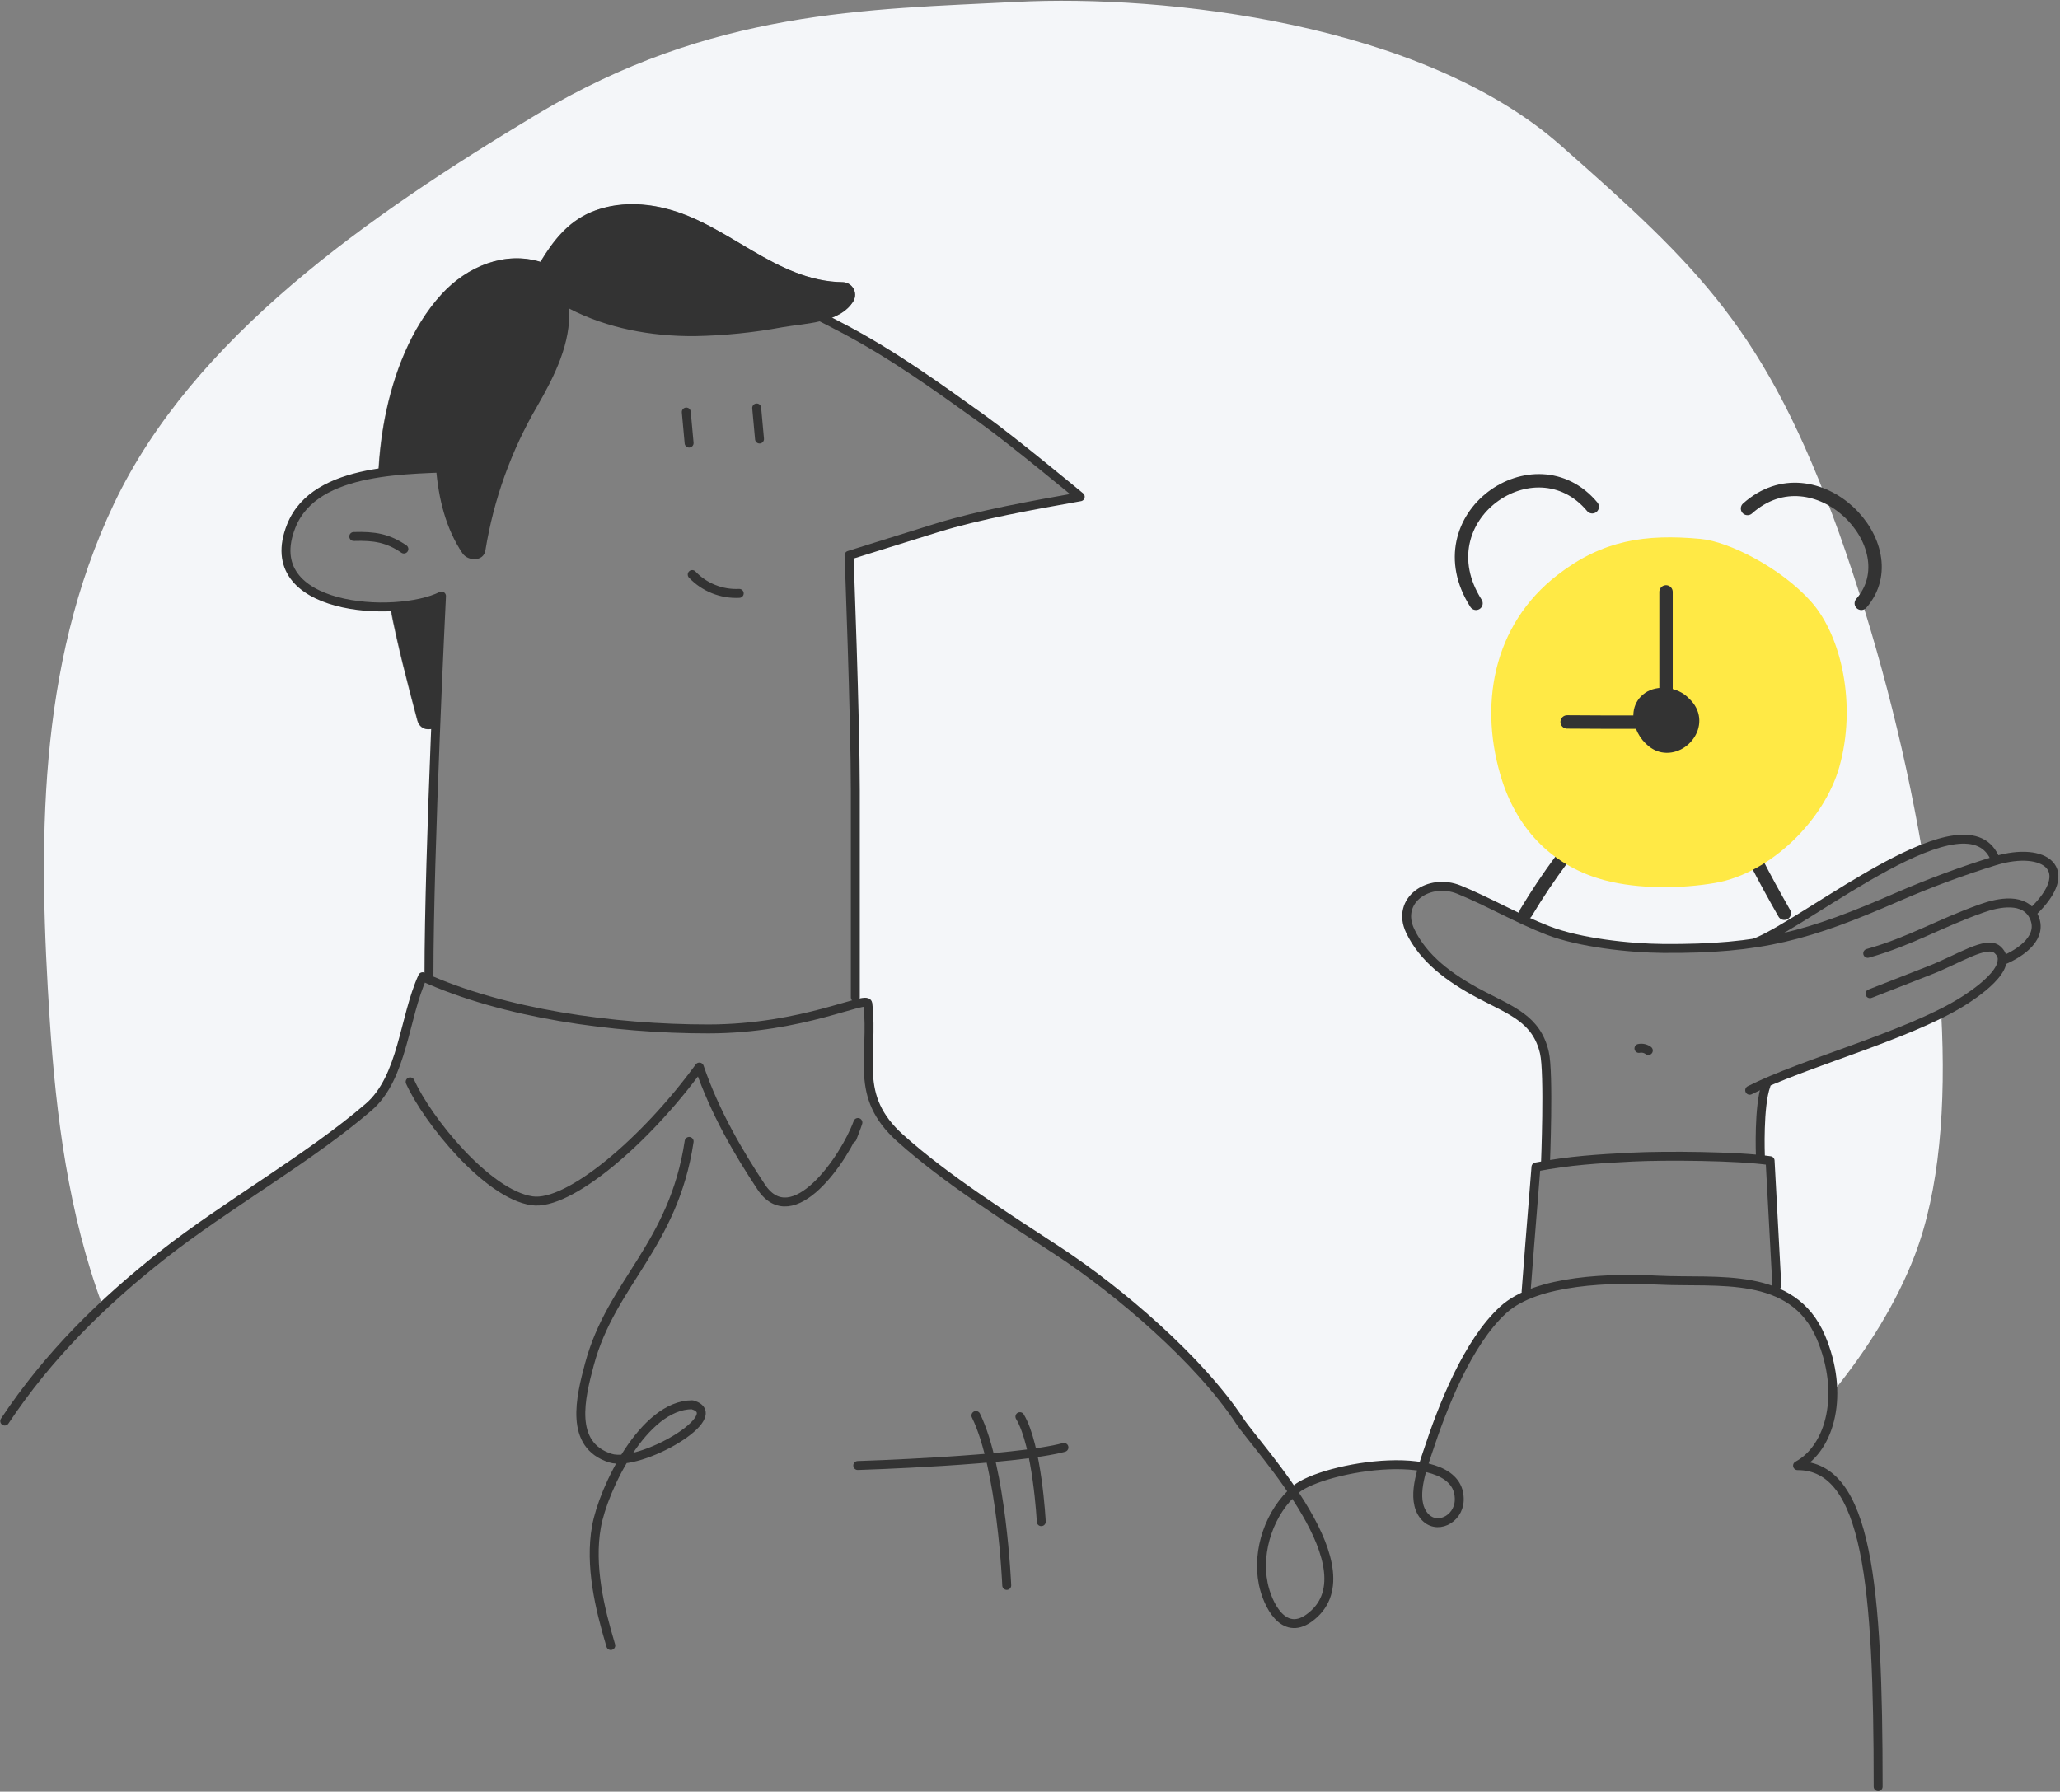 <svg xmlns="http://www.w3.org/2000/svg" xmlns:xlink="http://www.w3.org/1999/xlink" width="461px" height="401px" viewBox="0 0 461 401"><rect x="0" y="0" width="461" height="401" fill="#808080" stroke="none"/><title>059F954C-4ECD-4F87-9BE6-0429DA011A76</title><g id="Page-1" stroke="none" stroke-width="1" fill="none" fill-rule="evenodd"><g id="Feature_Tracking_Attendance" transform="translate(-669, -216)"><g id="Presenting" transform="translate(670, 216)"><g id="BG" transform="translate(8.191, 0)" fill="#F4F6F9" fill-rule="nonzero"><path d="M387.713,241.57 L386.717,242.253 C385.017,246.84 384.771,258.696 384.771,258.696 L384.58,259.522 C385.447,259.611 386.246,259.706 386.949,259.809 C387.399,268 388.457,287.761 388.457,287.761 L388.751,289.386 C393.126,291.304 396.562,294.878 398.307,299.324 C399.98,303.197 400.879,307.359 400.956,311.577 C408.969,301.727 415.29,291.392 419.311,280.949 C424.853,266.478 426.348,247.42 425.229,226.846 C414.334,232.294 398.635,237.003 387.713,241.57 Z" id="Path"></path><path d="M13.809,292.362 C18.116,288.314 22.683,284.451 27.413,280.717 C41.427,269.713 60.068,259.188 73.297,247.782 C80.997,241.154 81.195,227.761 85.386,218.601 C85.836,218.812 86.307,218.997 86.751,219.201 L86.751,218.3 C86.751,203.652 87.522,180.997 88.259,162.778 C86.785,163.638 84.751,163.311 84.164,161.229 C81.939,152.874 79.72,144.389 78.061,135.829 C65.536,136.334 50.328,131.672 55.911,117.7 C58.915,110.191 66.956,107.174 75.454,105.863 L75.454,105.863 C75.638,101.757 76.117,97.669 76.887,93.631 C78.799,83.734 82.73,73.352 89.631,65.816 C95.304,59.625 103.713,56.177 111.7,58.628 C114.491,54.014 117.775,49.754 122.908,47.549 C128.041,45.345 134.116,45.311 139.584,46.648 C153.666,50.061 164.334,62.983 179.345,63.167 C180.344,63.183 181.261,63.723 181.759,64.59 C182.256,65.457 182.259,66.522 181.768,67.392 C180.478,69.57 178.232,70.805 175.693,71.57 C176.949,72.212 178.198,72.86 179.42,73.509 C190.594,79.399 200.389,86.478 210.505,93.734 C217.85,99.017 232.478,111.181 232.478,111.181 C222.014,113.044 209.898,115.195 200.396,118.143 C190.894,121.092 180.737,124.287 180.737,124.287 C180.737,124.287 182.143,160.819 182.143,176.881 L182.143,224.71 C183.911,224.246 184.874,224.116 184.949,224.601 C186.314,236.635 181.618,245.215 192.198,254.71 C202.478,263.939 215.72,272.246 227.577,280.02 C241.229,288.983 259.174,304.341 268.191,318.055 C269.85,320.58 275.317,326.765 280.102,333.891 C280.3,333.706 280.498,333.515 280.71,333.338 C284.724,329.925 299.652,326.512 309.154,328.294 C309.536,327.017 309.952,325.836 310.273,324.881 C313.604,314.737 319.195,300.416 327.174,293.133 C328.687,291.806 330.404,290.732 332.259,289.952 L332.259,289.119 C332.259,289.119 333.747,269.775 334.471,261.208 C335.201,261.065 335.918,260.949 336.628,260.826 C336.792,256.109 337.311,239.536 336.355,235.611 C334.669,228.041 329.01,226.212 322.041,222.526 C315.072,218.84 309.29,214.471 306.382,208.328 C303.126,201.447 310.621,196.403 317.304,199.113 C323.741,201.727 330.505,205.659 337.249,208.259 C344.307,210.99 355.447,212.218 362.969,212.273 C369.875,212.409 376.781,211.985 383.618,211.003 C391.229,207.959 407.945,195.263 420.901,190.055 C416.729,165.955 410.52,142.252 402.341,119.201 C385.959,73.795 370.99,59.816 340.034,32.512 C309.078,5.208 251.611,-1.276 218.225,0.43 C184.84,2.137 150.048,2.123 110.908,25.625 C73.038,48.389 33.993,75.611 16.341,112.689 C-1.065,149.256 -0.573,189.672 1.945,228.334 C3.338,249.706 6.143,271.802 13.809,292.362 Z" id="Path"></path></g><g id="Character" transform="translate(0, 45.051)"><path d="M0.061,272.997 C9.761,258.403 21.795,246.505 35.604,235.666 C49.618,224.662 68.259,214.137 81.488,202.73 C89.188,196.102 89.386,182.71 93.577,173.549 C111.686,181.802 136.273,185.235 157.488,185.235 C178.703,185.235 192.983,177.652 193.208,179.563 C194.573,191.597 189.877,200.177 200.457,209.672 C210.737,218.901 223.98,227.208 235.836,234.983 C249.488,243.945 267.433,259.304 276.451,273.017 C280.471,279.126 306.696,306.601 291.884,317.133 C286.184,321.181 282.655,314.075 281.7,309.406 C280.171,301.945 283.174,293.222 288.969,288.3 C295.051,283.14 326.102,277.973 325.556,290.792 C325.372,295.078 320.369,297.515 317.679,294.205 C314.628,290.437 317.29,283.625 318.532,279.829 C321.863,269.686 327.454,255.365 335.433,248.082 C342.901,241.256 359.836,240.928 370.061,241.461 C383.317,242.143 400.157,239.276 406.505,254.266 C411.788,266.744 408.744,278.928 401.27,282.976 C416.969,282.976 419.304,309.809 419.304,354.812" id="Path" stroke="#333333" stroke-width="2" stroke-linecap="round" stroke-linejoin="round"></path><path d="M90.785,197.078 C94.648,205.631 108.014,222.225 118.041,223.7 C126.232,224.922 143.386,210.389 155.502,193.768 C159.003,204.007 164.375,213.092 169.317,220.567 C176.334,231.188 188.027,214.28 190.99,206.177 C190.635,207.338 190.13,208.505 189.7,209.686" id="Path" stroke="#333333" stroke-width="2" stroke-linecap="round" stroke-linejoin="round"></path><path d="M153.222,210.41 C149.713,233.795 135.809,241.986 130.908,260.287 C128.908,267.734 126.3,278.328 135.577,281.29 C142.218,283.406 162.341,271.734 153.904,269.352 C143.024,269.352 133.98,288.198 132.478,296.655 C130.935,305.372 133.16,314.785 135.686,323.235" id="Path" stroke="#333333" stroke-width="2" stroke-linecap="round" stroke-linejoin="round"></path><path d="M190.956,282.949 C190.956,282.949 226.157,281.863 237.099,278.901" id="Path" stroke="#333333" stroke-width="2" stroke-linecap="round" stroke-linejoin="round"></path><path d="M227.242,272.014 C231.16,278.573 232.02,295.515 232.02,295.515" id="Path" stroke="#333333" stroke-width="2" stroke-linecap="round" stroke-linejoin="round"></path><path d="M217.399,271.761 C223.188,283.577 224.294,309.782 224.294,309.782" id="Path" stroke="#333333" stroke-width="2" stroke-linecap="round" stroke-linejoin="round"></path><path d="M94.997,173.229 C94.997,145.324 97.802,88.348 97.802,88.348 C87.631,93.427 56.567,91.686 64.184,72.648 C69.584,59.14 91.235,60.171 102.608,59.502 C102.491,42.382 109.727,22.014 127.078,16.123 C147.515,9.174 169.399,18.805 187.686,28.457 C198.86,34.348 208.655,41.427 218.771,48.683 C226.116,53.966 240.744,66.13 240.744,66.13 C230.28,67.993 218.164,70.143 208.662,73.092 C199.16,76.041 189.003,79.235 189.003,79.235 C189.003,79.235 190.41,115.768 190.41,131.829 L190.41,178.157" id="Path" stroke="#333333" stroke-width="2" stroke-linecap="round" stroke-linejoin="round"></path><line x1="152.58" y1="47.167" x2="153.215" y2="54.116" id="Path" stroke="#333333" stroke-width="2" stroke-linecap="round" stroke-linejoin="round"></line><line x1="168.334" y1="46.259" x2="168.969" y2="53.208" id="Path" stroke="#333333" stroke-width="2" stroke-linecap="round" stroke-linejoin="round"></line><path d="M78.164,75.024 C82.833,74.881 85.802,75.392 89.386,77.829" id="Path" stroke="#333333" stroke-width="2" stroke-linecap="round" stroke-linejoin="round"></path><path d="M153.904,83.543 C156.632,86.413 160.476,87.951 164.43,87.754" id="Path" stroke="#333333" stroke-width="2" stroke-linecap="round" stroke-linejoin="round"></path><path d="M344.846,215.652 C344.846,215.652 345.686,195.119 344.614,190.532 C342.86,182.99 337.201,181.16 330.232,177.474 C323.263,173.788 317.481,169.42 314.573,163.276 C311.317,156.396 318.812,151.352 325.495,154.061 C331.932,156.676 338.696,160.608 345.44,163.208 C352.498,165.939 363.638,167.167 371.16,167.222 C393.174,167.392 403.775,164.362 423.659,155.693 C430.833,152.571 438.175,149.853 445.652,147.549 C456.512,144.334 463.993,149.413 453.843,159.106" id="Path" stroke="#333333" stroke-width="2" stroke-linecap="round" stroke-linejoin="round"></path><path d="M392.949,213.611 C392.949,213.611 392.512,202.437 394.212,197.85" id="Path" stroke="#333333" stroke-width="2" stroke-linecap="round" stroke-linejoin="round"></path><path d="M390.56,198.956 C402.41,192.928 425.57,186.867 437.939,179.27 C440.444,177.734 450.321,171.324 446.007,167.509 C443.57,165.352 437.352,169.597 430.785,172.15 C424.218,174.703 417.481,177.352 417.481,177.352" id="Path" stroke="#333333" stroke-width="2" stroke-linecap="round" stroke-linejoin="round"></path><path d="M416.969,168.321 C426.628,165.59 432.874,161.666 442.471,158.266 C446.259,156.901 452.143,155.747 454.177,160.157 C456.212,164.567 451.631,168.089 447.099,169.966" id="Path" stroke="#333333" stroke-width="2" stroke-linecap="round" stroke-linejoin="round"></path><path d="M391.809,165.952 C404.007,161.072 439.638,131.379 445.611,147.522" id="Path" stroke="#333333" stroke-width="2" stroke-linecap="round" stroke-linejoin="round"></path><path d="M340.519,244.041 C340.519,244.041 342.007,224.696 342.73,216.13 C350.3,214.689 356.587,214.307 364.321,213.918 C371.563,213.549 387.973,213.666 395.126,214.724 C395.577,222.915 396.635,242.676 396.635,242.676" id="Path" stroke="#333333" stroke-width="2" stroke-linecap="round" stroke-linejoin="round"></path><path d="M92.437,116.157 C92.997,118.239 95.031,118.567 96.532,117.706 C97.215,101.215 97.829,88.355 97.829,88.355 C95.099,89.72 90.915,90.58 86.362,90.765 C87.993,99.317 90.212,107.802 92.437,116.157 Z" id="Path" fill="#333333" fill-rule="nonzero"></path><path d="M187.611,18.096 C172.594,17.911 161.932,5.017 147.85,1.577 C142.389,0.212 136.403,0.212 131.174,2.478 C125.945,4.744 122.758,8.942 119.966,13.556 C111.98,11.106 103.584,14.553 97.898,20.744 C90.997,28.253 87.065,38.662 85.154,48.56 C84.383,52.598 83.904,56.685 83.72,60.792 C87.983,60.197 92.277,59.844 96.58,59.734 C97.133,66.628 98.805,73.311 102.505,78.799 C103.706,80.58 107.229,80.71 107.631,78.116 C109.475,66.732 113.409,55.788 119.235,45.836 C123.16,39.01 126.819,31.652 126.348,23.993 C134.928,28.457 144.737,30.232 154.423,30.177 C161.05,30.059 167.655,29.388 174.171,28.171 C179.229,27.297 187.092,27.242 190.02,22.287 C190.494,21.421 190.483,20.371 189.991,19.515 C189.499,18.66 188.597,18.122 187.611,18.096 Z" id="Path" fill="#333333" fill-rule="nonzero"></path><path d="M365.775,189.597 C366.511,189.447 367.276,189.618 367.877,190.068" id="Path" stroke="#333333" stroke-width="2" stroke-linecap="round" stroke-linejoin="round"></path></g><g id="alarm-color" transform="translate(326, 107)" stroke-linecap="round" stroke-linejoin="round" stroke-width="3"><path d="M65.945,85.717 C67.931,89.591 70.057,93.471 72.301,97.397" id="Path" stroke="#333333"></path><path d="M14.501,97.258 C16.965,93.14 19.635,89.149 22.514,85.286" id="Path" stroke="#333333"></path><path d="M77.208,28.685 C83.704,36.008 86.929,50.98 83.168,64.25 C79.983,75.559 68.428,87.074 56.588,89.127 C49.192,90.412 39.875,90.491 32.625,88.591 C21.547,85.69 14.084,77.956 10.634,67.401 C5.39,51.205 8.436,33.631 22.553,22.798 C32.201,15.375 41.279,13.991 53.397,15.104 C59.27,15.62 70.719,21.355 77.208,28.685 Z" id="Path" stroke="#FFE945" fill="#FFE945" fill-rule="nonzero"></path><path d="M23.705,54.575 C23.705,54.575 37.339,54.688 46.08,54.575" id="Path" stroke="#333333"></path><path d="M49.987,50.457 C54.416,54.595 49.848,60.793 45.12,59.906 C41.107,59.164 37.723,52.278 42.021,49.311 C44.001,47.954 47.749,48.06 49.987,50.457 Z" id="Path" stroke="#333333" fill="#333333" fill-rule="nonzero"></path><path d="M3.311,28.029 C-8.952,8.747 16.554,-8.893 29.321,6.416" id="Path" stroke="#333333"></path><path d="M64.071,6.807 C79.261,-6.781 100.649,15.23 89.531,28.029" id="Path" stroke="#333333"></path><line x1="45.835" y1="55.006" x2="45.835" y2="25.473" id="Path" stroke="#333333"></line></g></g></g></g></svg>